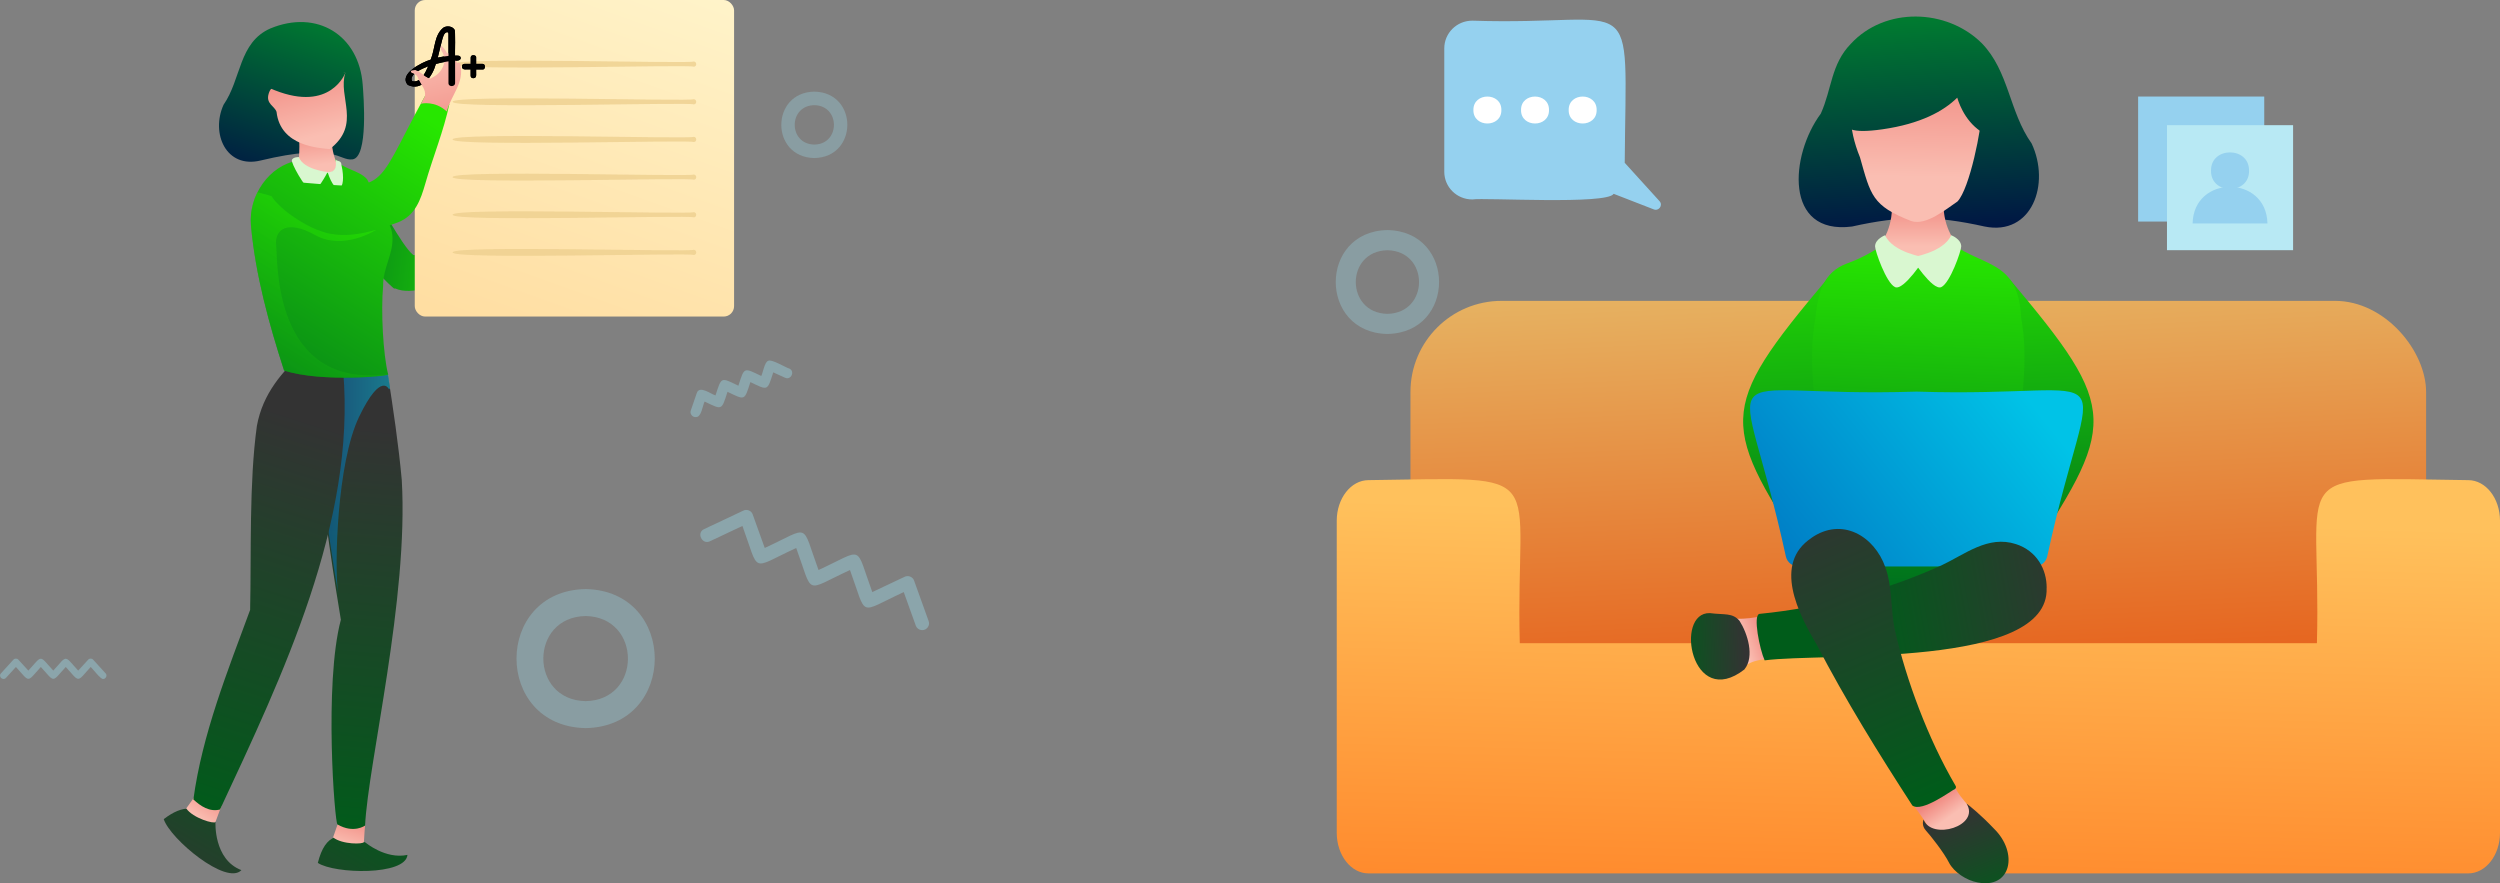 <?xml version="1.0" encoding="UTF-8"?>
<svg id="a" data-name="Layer 1" xmlns="http://www.w3.org/2000/svg" xmlns:xlink="http://www.w3.org/1999/xlink" viewBox="0 0 452.37 159.82">
  <rect x="0" y="0" width="452.37" height="159.82" fill="#808080" stroke="none"/>
  <defs>
    <style>
      .an {
        fill: url(#v);
      }

      .an, .ao, .ap, .aq, .ar, .as, .at, .au, .av, .aw, .ax, .ay, .az, .ba, .bb, .bc, .bd, .be, .bf, .bg, .bh, .bi, .bj, .bk, .bl, .bm, .bn, .bo, .bp, .bq, .br, .bs, .bt, .bu, .bv, .bw, .bx, .by, .bz, .ca, .cb, .cc, .cd, .ce {
        stroke-width: 0px;
      }

      .cf {
        clip-path: url(#am);
      }

      .ao {
        fill: url(#w);
      }

      .ap {
        fill: url(#s);
      }

      .aq {
        fill: url(#ag);
      }

      .ar {
        fill: url(#y);
      }

      .as {
        fill: #edcf8e;
      }

      .at {
        fill: #95d1ef;
      }

      .au {
        fill: url(#ad);
      }

      .av {
        fill: #d9f7d0;
      }

      .aw {
        fill: url(#e);
      }

      .ax {
        fill: #9bdbea;
      }

      .ay {
        fill: url(#g);
      }

      .az {
        fill: url(#i);
      }

      .ba {
        fill: url(#ah);
      }

      .bc {
        fill: url(#l);
      }

      .cg, .bt {
        opacity: .8;
      }

      .bd {
        fill: url(#q);
      }

      .be {
        fill: url(#t);
      }

      .bf {
        fill: url(#x);
      }

      .bf, .bo {
        opacity: .5;
      }

      .bf, .bo, .bt {
        isolation: isolate;
      }

      .bg {
        fill: none;
      }

      .ch {
        opacity: .4;
      }

      .bh {
        fill: url(#u);
      }

      .bi {
        fill: url(#n);
      }

      .bj {
        fill: url(#z);
      }

      .bk {
        fill: url(#h);
      }

      .bl {
        fill: #fff;
      }

      .bm {
        fill: url(#j);
      }

      .bn {
        fill: url(#al);
      }

      .bo {
        fill: url(#aj);
      }

      .bp {
        fill: url(#d);
      }

      .bq {
        fill: url(#af);
      }

      .br {
        fill: #b8e9f4;
      }

      .bs {
        fill: url(#f);
      }

      .bt {
        fill: url(#c);
      }

      .bu {
        fill: url(#m);
      }

      .bv {
        fill: url(#ab);
      }

      .bw {
        fill: url(#ai);
      }

      .bx {
        fill: url(#r);
      }

      .by {
        fill: url(#ak);
      }

      .bz {
        fill: url(#ae);
      }

      .ca {
        fill: url(#aa);
      }

      .cb {
        fill: url(#k);
      }

      .cc {
        fill: url(#p);
      }

      .cd {
        fill: url(#ac);
      }

      .ce {
        fill: url(#o);
      }
    </style>
    <linearGradient id="c" x1="348.38" y1="35.72" x2="345.1" y2="112.5" gradientTransform="translate(0 161.33) scale(1 -1)" gradientUnits="userSpaceOnUse">
      <stop offset="0" stop-color="#ff5600"/>
      <stop offset="1" stop-color="#ffc15c"/>
    </linearGradient>
    <linearGradient id="d" x1="344.35" y1="-64.97" x2="347.9" y2="68.16" gradientTransform="translate(0 161.33) scale(1 -1)" gradientUnits="userSpaceOnUse">
      <stop offset="0" stop-color="#ff5600"/>
      <stop offset="1" stop-color="#ffc15c"/>
    </linearGradient>
    <linearGradient id="e" x1="369.07" y1="57.84" x2="367.12" y2="123.33" gradientTransform="translate(0 161.33) scale(1 -1)" gradientUnits="userSpaceOnUse">
      <stop offset="0" stop-color="#00731d"/>
      <stop offset="1" stop-color="#27e700"/>
    </linearGradient>
    <linearGradient id="f" x1="326.11" y1="56.57" x2="324.16" y2="122.05" gradientTransform="translate(0 161.33) scale(1 -1)" gradientUnits="userSpaceOnUse">
      <stop offset="0" stop-color="#00731d"/>
      <stop offset="1" stop-color="#27e700"/>
    </linearGradient>
    <linearGradient id="g" x1="345.43" y1="55.85" x2="347.94" y2="116.88" gradientTransform="translate(0 161.33) scale(1 -1)" gradientUnits="userSpaceOnUse">
      <stop offset="0" stop-color="#00731d"/>
      <stop offset="1" stop-color="#27e700"/>
    </linearGradient>
    <linearGradient id="h" x1="344.47" y1="181.58" x2="347.81" y2="117.6" gradientTransform="translate(0 161.33) scale(1 -1)" gradientUnits="userSpaceOnUse">
      <stop offset="0" stop-color="#00b924"/>
      <stop offset="1" stop-color="#001145"/>
    </linearGradient>
    <linearGradient id="i" x1="347.11" y1="125.4" x2="347.11" y2="116.75" gradientTransform="translate(0 161.33) scale(1 -1)" gradientUnits="userSpaceOnUse">
      <stop offset="0" stop-color="#f0877e"/>
      <stop offset="1" stop-color="#fabeb2"/>
    </linearGradient>
    <linearGradient id="j" x1="346.92" y1="150.55" x2="346.55" y2="129.33" gradientTransform="translate(0 161.33) scale(1 -1)" gradientUnits="userSpaceOnUse">
      <stop offset="0" stop-color="#f0877e"/>
      <stop offset="1" stop-color="#fabeb2"/>
    </linearGradient>
    <linearGradient id="k" x1="345.38" y1="181.76" x2="348.73" y2="117.64" gradientTransform="translate(0 161.33) scale(1 -1)" gradientUnits="userSpaceOnUse">
      <stop offset="0" stop-color="#00b924"/>
      <stop offset="1" stop-color="#001145"/>
    </linearGradient>
    <linearGradient id="l" x1="308.23" y1="46.46" x2="365.1" y2="91.63" gradientTransform="translate(0 161.33) scale(1 -1)" gradientUnits="userSpaceOnUse">
      <stop offset="0" stop-color="#0063b9"/>
      <stop offset="1" stop-color="#00c3e7"/>
    </linearGradient>
    <linearGradient id="m" x1="-1109.91" y1="17.41" x2="-1109.38" y2="12.77" gradientTransform="translate(561.22 1198.2) rotate(76.54) scale(1 -1)" gradientUnits="userSpaceOnUse">
      <stop offset="0" stop-color="#f0877e"/>
      <stop offset="1" stop-color="#fabeb2"/>
    </linearGradient>
    <linearGradient id="n" x1="-1108.87" y1="12.98" x2="-1111.47" y2=".24" gradientTransform="translate(561.22 1198.2) rotate(76.54) scale(1 -1)" gradientUnits="userSpaceOnUse">
      <stop offset="0" stop-color="#333"/>
      <stop offset="1" stop-color="#005c1a"/>
    </linearGradient>
    <linearGradient id="o" x1="376.36" y1="57.1" x2="337.15" y2="50.03" gradientTransform="translate(0 161.33) scale(1 -1)" gradientUnits="userSpaceOnUse">
      <stop offset="0" stop-color="#333"/>
      <stop offset="1" stop-color="#005c1a"/>
    </linearGradient>
    <linearGradient id="p" x1="903.94" y1="-594.45" x2="904.1" y2="-598.56" gradientTransform="translate(-731.53 137.16) rotate(-32.94) scale(1 -1)" gradientUnits="userSpaceOnUse">
      <stop offset="0" stop-color="#f0877e"/>
      <stop offset="1" stop-color="#fabeb2"/>
    </linearGradient>
    <linearGradient id="q" x1="905.43" y1="-598.73" x2="901.67" y2="-617.11" gradientTransform="translate(-731.53 137.16) rotate(-32.94) scale(1 -1)" gradientUnits="userSpaceOnUse">
      <stop offset="0" stop-color="#333"/>
      <stop offset="1" stop-color="#005c1a"/>
    </linearGradient>
    <linearGradient id="r" x1="326.15" y1="71.82" x2="349.33" y2="17.03" gradientTransform="translate(0 161.33) scale(1 -1)" gradientUnits="userSpaceOnUse">
      <stop offset="0" stop-color="#333"/>
      <stop offset="1" stop-color="#005c1a"/>
    </linearGradient>
    <linearGradient id="s" x1="4088.84" y1="383.23" x2="4091.81" y2="389.57" gradientTransform="translate(-4019.43 -238.25) rotate(9.42) scale(1 -1)" gradientUnits="userSpaceOnUse">
      <stop offset="0" stop-color="#f0877e"/>
      <stop offset="1" stop-color="#fabeb2"/>
    </linearGradient>
    <linearGradient id="t" x1="-2.43" y1="176.24" x2="15.47" y2="125.02" gradientTransform="translate(63.65 161.33) rotate(-180)" gradientUnits="userSpaceOnUse">
      <stop offset="0" stop-color="#00b924"/>
      <stop offset="1" stop-color="#001145"/>
    </linearGradient>
    <linearGradient id="u" x1="10.99" y1="-16.3" x2="-8.27" y2="17.21" gradientTransform="translate(63.65 161.33) rotate(-180)" gradientUnits="userSpaceOnUse">
      <stop offset="0" stop-color="#333"/>
      <stop offset="1" stop-color="#005c1a"/>
    </linearGradient>
    <linearGradient id="v" x1="11906.45" y1="102.89" x2="11904.78" y2="97.07" gradientTransform="translate(-11840.55 -63.46) rotate(1.51) scale(1 -1)" gradientUnits="userSpaceOnUse">
      <stop offset="0" stop-color="#f0877e"/>
      <stop offset="1" stop-color="#fabeb2"/>
    </linearGradient>
    <linearGradient id="w" x1="-2.6" y1="84.07" x2="4.05" y2="9.07" gradientTransform="translate(63.65 161.33) rotate(-180)" gradientUnits="userSpaceOnUse">
      <stop offset="0" stop-color="#333"/>
      <stop offset="1" stop-color="#005c1a"/>
    </linearGradient>
    <linearGradient id="x" x1="-6.91" y1="75.06" x2="6.05" y2="75.06" gradientTransform="translate(63.65 161.33) rotate(-180)" gradientUnits="userSpaceOnUse">
      <stop offset="0" stop-color="#00c3e7"/>
      <stop offset="1" stop-color="#0063b9"/>
    </linearGradient>
    <linearGradient id="y" x1="13203.28" y1="-799.08" x2="13203.66" y2="-806.45" gradientTransform="translate(-13170.19 54.08) rotate(-3.6) scale(1 -1)" gradientUnits="userSpaceOnUse">
      <stop offset="0" stop-color="#f0877e"/>
      <stop offset="1" stop-color="#fabeb2"/>
    </linearGradient>
    <linearGradient id="z" x1="33.78" y1="-3.29" x2="14.45" y2="30.34" gradientTransform="translate(63.65 161.33) rotate(-180)" gradientUnits="userSpaceOnUse">
      <stop offset="0" stop-color="#333"/>
      <stop offset="1" stop-color="#005c1a"/>
    </linearGradient>
    <linearGradient id="aa" x1="11073.99" y1="3250.21" x2="11072.27" y2="3244.17" gradientTransform="translate(-11496.85 -188.13) rotate(18) scale(1 -1)" gradientUnits="userSpaceOnUse">
      <stop offset="0" stop-color="#f0877e"/>
      <stop offset="1" stop-color="#fabeb2"/>
    </linearGradient>
    <linearGradient id="ab" x1="-8897.08" y1="2329.4" x2="-8890.44" y2="2254.56" gradientTransform="translate(-9135.53 378.13) rotate(-167.21)" gradientUnits="userSpaceOnUse">
      <stop offset="0" stop-color="#333"/>
      <stop offset="1" stop-color="#005c1a"/>
    </linearGradient>
    <linearGradient id="ac" x1="7.58" y1="119.9" x2="-32.17" y2="115.09" gradientTransform="translate(63.65 161.33) rotate(-180)" gradientUnits="userSpaceOnUse">
      <stop offset="0" stop-color="#00731d"/>
      <stop offset="1" stop-color="#27e700"/>
    </linearGradient>
    <linearGradient id="ad" x1="22.45" y1="82.76" x2="-13.55" y2="139.95" gradientTransform="translate(63.65 161.33) rotate(-180)" gradientUnits="userSpaceOnUse">
      <stop offset="0" stop-color="#00731d"/>
      <stop offset="1" stop-color="#27e700"/>
    </linearGradient>
    <linearGradient id="ae" x1="-9415.12" y1="-823.89" x2="-9415.14" y2="-823.75" gradientTransform="translate(-9381.94 -183.83) rotate(176.4)" gradientUnits="userSpaceOnUse">
      <stop offset="0" stop-color="#00731d"/>
      <stop offset="1" stop-color="#27e700"/>
    </linearGradient>
    <linearGradient id="af" x1="-9422.09" y1="-818.41" x2="-9422.16" y2="-818.6" gradientTransform="translate(-9381.94 -183.83) rotate(176.4)" gradientUnits="userSpaceOnUse">
      <stop offset="0" stop-color="#00d1d0"/>
      <stop offset="1" stop-color="#0098d0"/>
    </linearGradient>
    <linearGradient id="ag" x1="4112.44" y1="-779.25" x2="4114.19" y2="-795.61" gradientTransform="translate(-3972.78 -38.3) rotate(-8.88) scale(.96 -.86) skewX(-1.76)" gradientUnits="userSpaceOnUse">
      <stop offset="0" stop-color="#f0877e"/>
      <stop offset="1" stop-color="#fabeb2"/>
    </linearGradient>
    <linearGradient id="ah" x1="-.9" y1="176.8" x2="17.01" y2="125.55" gradientTransform="translate(63.65 161.33) rotate(-180)" gradientUnits="userSpaceOnUse">
      <stop offset="0" stop-color="#00b924"/>
      <stop offset="1" stop-color="#001145"/>
    </linearGradient>
    <linearGradient id="ai" x1="4289.19" y1="330.55" x2="4317.08" y2="408.39" gradientTransform="translate(-4196.78 391.35) scale(1 -1)" gradientUnits="userSpaceOnUse">
      <stop offset="0" stop-color="#ffdea2"/>
      <stop offset="1" stop-color="#fff7d0"/>
    </linearGradient>
    <linearGradient id="aj" x1="22.6" y1="82.48" x2="-.38" y2="118.99" gradientTransform="translate(63.65 161.33) rotate(-180)" gradientUnits="userSpaceOnUse">
      <stop offset="0" stop-color="#00731d"/>
      <stop offset="1" stop-color="#27e700"/>
    </linearGradient>
    <linearGradient id="ak" x1="26.94" y1="85.51" x2="-9.12" y2="142.79" gradientTransform="translate(63.65 161.33) rotate(-180)" gradientUnits="userSpaceOnUse">
      <stop offset="0" stop-color="#00731d"/>
      <stop offset="1" stop-color="#27e700"/>
    </linearGradient>
    <linearGradient id="al" x1="3114.54" y1="-2192.42" x2="3132.04" y2="-2185.47" gradientTransform="translate(-2552.69 2777.47) rotate(-81.37) scale(1 -1)" gradientUnits="userSpaceOnUse">
      <stop offset="0" stop-color="#f0877e"/>
      <stop offset="1" stop-color="#fabeb2"/>
    </linearGradient>
    <clipPath id="am">
      <path class="bg" d="m71.38,2.77v14.9h18.37V2.77h-18.37Zm7.38,11.48c-.58.9-1.27,1.55-2.01,1.96-.27-.68-.81-1.27-1.07-1.98-.23-.94-1.22-.89-1.32-1.16-.1-.28-.02-.36.65-.39.66-.12,1.73,1.25,2.86,1.55,0,0,.26-.11.61-.33h0c.14-.08.28-.17.42-.27,0,0-.14.62-.14.62Z"/>
    </clipPath>
  </defs>
  <g id="b" data-name="a">
    <g>
      <path class="at" d="m300.29,36.4l-6.3-6.94c.24-32.74,2.95-24.7-27.59-25.72-2.79,0-5.06,2.24-5.06,5.01v22.33c0,2.77,2.26,5.01,5.06,5.01,2.15-.36,24.4.99,25.59-1.02l7.26,2.82c.92.36,1.71-.76,1.04-1.49h0Z"/>
      <g>
        <path class="bl" d="m280.29,19.91c.05,3.25-5.11,3.25-5.06,0-.05-3.25,5.11-3.25,5.06,0Z"/>
        <path class="bl" d="m288.91,19.91c.05,3.25-5.11,3.25-5.06,0-.05-3.25,5.11-3.25,5.06,0Z"/>
        <path class="bl" d="m266.61,19.91c-.05,3.25,5.11,3.25,5.06,0,.05-3.25-5.11-3.25-5.06,0Z"/>
      </g>
    </g>
    <g>
      <g>
        <rect class="bt" x="255.22" y="54.44" width="183.78" height="82.56" rx="16.49" ry="16.49"/>
        <path class="bp" d="m446.61,86.88c-33.88-.46-26.5-2.32-27.37,29.51h-144.24c-.84-31.87,6.43-29.97-27.37-29.51-3.17,0-5.75,3.29-5.75,7.35v56.46c0,4.06,2.57,7.35,5.75,7.35h198.99c3.17,0,5.75-3.29,5.75-7.35v-56.46c0-4.06-2.57-7.35-5.75-7.35h0Z"/>
      </g>
      <g>
        <g>
          <g>
            <path class="aw" d="m363.58,50.44c20.3,24.09,19.49,26.17,2.44,52.05l-7.61-2.66s10.54-21.14,10.53-23.72c0-2.58-8.72-6.2-8.72-6.2,0,0,3.36-19.47,3.36-19.47Z"/>
            <path class="bs" d="m330.65,50.44c-20.3,24.09-19.49,26.17-2.44,52.05l7.61-2.66s-10.54-21.14-10.53-23.72c0-2.58,8.72-6.2,8.72-6.2,0,0-3.36-19.47-3.36-19.47Z"/>
            <path class="ay" d="m365.71,57.41c-.52-11.06-7.71-8.8-13.85-14.41-.35-.44-.4.38-.4.38-.94,3.24-3.2,3.15-4.35,3.18-1.15-.03-3.41.06-4.35-3.18,0,0-.06-.82-.4-.38-1.96,1.75-5.14,3.61-8.22,4.7-4.19,1.59-5.14,5.18-5.63,9.71-2.85,15.43,5.08,35.52,5.65,49.32,10.24,3.47,15.65,3.47,25.9,0,.58-13.81,8.5-33.89,5.65-49.32h0Z"/>
            <path class="bk" d="m367.59,25.92c-4.05-5.73-4.06-13.02-8.99-18.1-6.37-6.31-17.52-6.6-23.7.11-3.6,3.7-3.42,8.18-5.43,12.63-5.57,7.49-6.7,22.01,5.64,20.43,8.99-2.01,15.02-2.01,24.02,0,8.51,1.73,11.96-7.68,8.47-15.07h-.01Z"/>
            <path class="az" d="m351.76,35.9l-4.74,2.64-4.81-2.5c.73,4.72-1.95,8.21-1.95,8.21l6.85,3.62,6.85-3.82s-2.78-3.42-2.19-8.15h-.01Z"/>
            <path class="bm" d="m358.65,19.78c-2.23-19.8-30.92-12.88-22.09,8.69,1.94,6.85,2.18,8.76,9.25,11.52,2.69.94,6.37-2.18,8.39-3.53,2.22-2.33,4.39-13.29,4.45-16.68h0Z"/>
            <path class="cb" d="m357.73,10.12s-5.46-5.24-11.8-3.57c-6.34,1.66-14.44,8.89-11.58,15.05h0c-.82,1.66.5,2.62,6.26,1.8,6.97-1,11.1-3.31,13.55-5.73.48,1.6,1.91,5.15,5.48,6.8,4.69,2.17-1.92-14.35-1.92-14.35h0Z"/>
            <path class="av" d="m353.05,42.56s1.83.67,1.83,2.03c0,.83-2.02,6.62-3.61,7.36s-5.46-5.36-5.46-5.36c0,0,5.86-.86,7.25-4.02h-.01Z"/>
            <path class="av" d="m341.12,42.56s-1.83.67-1.83,2.03c0,.83,2.02,6.62,3.61,7.36s5.46-5.36,5.46-5.36c0,0-5.86-.86-7.25-4.02h.01Z"/>
          </g>
          <path class="bc" d="m346.79,70.86c-38.92,1.26-31.96-8.5-23.63,29.88.25,1.03,1.19,1.76,2.26,1.76h42.75c1.07,0,2-.73,2.26-1.76,8.32-38.36,15.31-28.62-23.63-29.88h-.01Z"/>
        </g>
        <g>
          <g>
            <path class="bu" d="m320.67,119.23s-2.85-.11-4.65,1.1c-3.06-5.19-2.95-2.48-1.85-8.37,7.31.22,9.39-4.69,6.5,7.27Z"/>
            <path class="bi" d="m315.66,121.11c1.88-2.31.54-6.53-.89-8.76-1.28-1.53-2.79-1.06-5.38-1.41-6.48-.18-3.36,17.69,6.28,10.18h0Z"/>
          </g>
          <path class="ce" d="m370.33,106.4c.56,14.55-40.38,11.67-51.02,13.09-.91-1.99-2.15-8.21-.94-8.41,11.61-1.14,23.1-4.31,32.92-8.77,4.3-2.02,8.42-5.49,13.48-3.86,3.76,1.21,5.6,4.56,5.57,7.95h-.01Z"/>
        </g>
        <g>
          <g>
            <path class="cc" d="m355.83,145.39s-2.07-2.25-2.48-3.95-7.1,3.61-7.27,4.12c-.17.52-.11-.17-.11-.17,0,0,2.38,2.96,3.28,4.94l6.17.83s2.32-1.46,2.3-1.49c-.35-.88-1.29-3.61-1.9-4.29h0Z"/>
            <path class="bd" d="m360.83,149.97c-2.45-2.59-4.45-4.16-5-4.58,2.57,4.07-6.33,6.74-7.77,2.89-.12.37-.31,1.15.4,1.97.84.92,3.24,3.94,4.2,5.83.88,1.73,3.18,3.25,5.21,3.6,6.09,1.19,7.37-5.39,2.95-9.72h0Z"/>
          </g>
          <path class="bx" d="m327.78,97.34c-6.99,4.64-2.4,13.67.95,19.31,5.21,10.02,11.17,19.64,17.31,29.11,1.74,1.3,7.08-2.74,7.71-2.99.2-.14.24-.42.09-.61-5.01-8.56-8.92-19.19-10.91-27.92-.88-3.83-.44-7.83-1.78-11.6-2.01-5.68-7.87-9.14-13.38-5.31h.01Z"/>
        </g>
      </g>
    </g>
    <g>
      <rect class="at" x="386.89" y="17.47" width="22.82" height="22.62"/>
      <rect class="br" x="392.11" y="22.65" width="22.82" height="22.62"/>
      <g>
        <path class="at" d="m406.96,30.89c.07,4.42-6.94,4.42-6.88,0-.07-4.42,6.94-4.42,6.88,0Z"/>
        <path class="at" d="m410.29,40.43h-13.54c.17-8.83,13.37-8.83,13.54,0Z"/>
      </g>
    </g>
    <path class="ap" d="m83.82,49.67c-.29-.33-.82-.69-1.31-.77-1.67-.35-3.47-2.6-4.97-2.08-.38.18-1.02.06-1.43.04.66.73,1.07,2.62.56,3.83.39-.03.77-.07,1.15-.11h0c1.34-.12,4.92-.47,6.24-.59,0,0-.08-.13-.24-.31h0Z"/>
    <path class="be" d="m48.92,5.15c8.43-3.5,16.04,1.19,16.71,10.18.15,1.94,1.06,13.18-1.86,13.51-2.52.29-2.9-3.09-16.65.21-6.2,1.49-9.02-4.9-6.67-10.09,3.24-4.67,2.71-11.27,8.47-13.81Z"/>
    <g>
      <path class="bh" d="m66.14,152.46s3.64,3.08,7.59,2.23c-.33,3.78-13.2,3.46-16.22,1.45,1.37-5.42,4.1-5.78,8.63-3.67h0Z"/>
      <path class="an" d="m66.06,149.38s-.18,1.97-.21,2.97c-.02.44-3.95.49-5.58-.83l.81-2.33,3.96-1.08,1.03,1.28h-.01Z"/>
    </g>
    <path class="ao" d="m57.76,82.06c.39,8.55,3.17,25.62,3.92,30.08-3.08,11.55-1.11,36.94-.61,37.04,2.94,1.71,4.99.2,4.99.2.56-11.34,7.9-41.14,6.64-62.51-.57-6.32-1.57-13.02-2.54-19.24l-5.89-2.18c-3.15,2.99-7.39,10.64-6.5,16.62h0Z"/>
    <path class="bf" d="m57.76,82.06c.59,8.09,2.8,21.57,3.42,25.29-.7-4.72-.23-23.59,3.8-31.94,4.03-8.35,5.42-4.94,5.42-4.94l.17-.23c-.17-1.15-.23-1.94-.42-2.62-.4-.15-6.35-2.35-6.57-2.43-.45-.04-5.03,8.56-5.35,9.02-.79,2.72-.7,4.66-.48,7.85h0Z"/>
    <path class="ar" d="m59.87,21.67s-.37,8.04,2.22,8.89c0,0-3.65,4.43-8.06-1.46,0,0,.54-4.25-.48-7.49,0,0,6.32.06,6.32.06Z"/>
    <path class="bj" d="m38.99,148.73s-.38,6.79,4.69,8.72c-2.71,2.85-12.91-5.65-14.05-9.23,3.48-2.66,6.09-2.6,9.36.51Z"/>
    <path class="ca" d="m40.08,145.85s-.76,1.91-1.09,2.88c-.15.43-4.07-.66-5.29-2.45l1.49-2.08,4.25.08.64,1.57h0Z"/>
    <path class="bv" d="m45.26,110.36c-4.09,11.11-8.67,22.51-10.27,34.31,1.34,1.21,2.91,2.29,4.82,1.81,11.23-24.06,24.63-51.95,22.29-79.29-2.33-.92-4.74-2.35-7.04-3.54-3.91,3.46-7.52,7.54-8.58,13.43-1.42,10.33-.99,22.85-1.22,33.29h0Z"/>
    <path class="cd" d="m64.21,41.79c.65,5.07,7.11,10.44,7.11,10.44.05,0,.1-.03.15-.05,1.66.75,3.58.41,5.37.12,4-.64,8.03-.82,11.98-1.73,0,0-.84-1.66-.49-3.66-4.53-.23-13.37-.75-13.54-.76h0c-2.07-1.6-6.59-10.35-8.26-12.57-1.26,2.1-2.7,5.24-2.32,8.21Z"/>
    <path class="au" d="m45.41,40.75c.78,8.87,3.26,17.86,5.99,26.29,6.71,2.23,19.76.98,18.82.66-.89-3.57-1.32-11.4-.89-16-.07-3.08,1.81-5.65,1.69-8.73-.05-2.39-1.6-3.93-2.47-5.95-.69-1.54-1.35-3.1-2.12-4.58-1.52-1.74-4.51-1.75-5.83-3.77.14.32.92,2.47-1.2,2.6-3.72.09-5.43-2.24-5.43-2.24-5.35.89-9.02,6.46-8.56,11.73h0Z"/>
    <path class="bz" d="m66.53,46.99s-.16.05-.35.11c.15-.04.26-.07.35-.11Z"/>
    <path class="bq" d="m72.81,41.16l.18.16c-.05-.06-.11-.12-.18-.16Z"/>
    <path class="aq" d="m62.49,13.18c-1.41,4.36,2.99,9.36-2.83,13.8-1.81-.2-8.92-.44-9.62-6.74-.34-1.05-1.97-1.46-1.43-3.27s1.45-.74,1.45-.74c0,0,.06-1.37.21-2.53.15-1.16,12.22-.52,12.22-.52Z"/>
    <path class="ba" d="m62.49,13.18s-2.62,7.16-12.77,3.15,6.22-5.57,6.22-5.57l6.55,2.42Z"/>
    <g>
      <rect class="bw" x="75.05" width="57.78" height="57.28" rx="1.88" ry="1.88"/>
      <g class="cg">
        <path class="as" d="m125.52,12.07c-.47-.45-43.71.87-43.62-.47-.09-1.34,43.14-.02,43.62-.47.6,0,.62.95,0,.94Z"/>
        <path class="as" d="m125.52,18.89c-.47-.45-43.71.87-43.62-.47-.09-1.34,43.14-.02,43.62-.47.6,0,.62.95,0,.94Z"/>
        <path class="as" d="m125.52,25.7c-.47-.45-43.71.87-43.62-.47-.09-1.34,43.14-.02,43.62-.47.6,0,.62.95,0,.94Z"/>
        <path class="as" d="m125.52,32.52c-.47-.45-43.71.87-43.62-.47-.09-1.34,43.14-.02,43.62-.47.6,0,.62.95,0,.94Z"/>
        <path class="as" d="m125.52,39.33c-.47-.45-43.71.87-43.62-.47-.09-1.34,43.14-.02,43.62-.47.6,0,.62.95,0,.94Z"/>
        <path class="as" d="m125.52,46.14c-.47-.45-43.71.87-43.62-.47-.09-1.34,43.14-.02,43.62-.47.6,0,.62.95,0,.94Z"/>
      </g>
    </g>
    <path class="bo" d="m45.41,40.75c.78,8.87,3.26,17.86,5.99,26.29,6.71,2.23,19.76.98,18.82.66-20.98,2.71-19.94-20.68-20.25-23.35s1.86-4.72,7.04-1.82,11.11-.97,11.11-.97c-1.35.06-17.87-6.04-21.55-6.76-.9,1.8-1.32,3.86-1.16,5.95Z"/>
    <path class="av" d="m54.07,28.42s-1-.03-1.25.5,2.36,5.07,3.4,5.65c1.04.58,3.06-3.44,3.06-3.44,0,0-4.39-.42-5.21-2.72h0Z"/>
    <path class="av" d="m60.68,28.82c.4.51,1.07.07,1.12,1.11,1.01,4.58-1,5.95-2.53,1.2,0,0,1.99.33,1.41-2.31Z"/>
    <path class="by" d="m50.58,32.72c-5.67,1.05,2.94,7.68,7.63,9.16,4.55,1.58,9.56-.06,13.87-1.67,3.06-1.23,4.04-4.08,4.88-6.99,1.38-4.84,3.32-9.49,4.36-14.42,0,0-2.34.07-4.45-1.38-10.16,18.58-5.77,16.8-26.29,15.29h0Z"/>
    <g class="ch">
      <g class="cg">
        <path class="ax" d="m105.97,131.75c-16.68-.3-16.68-24.87,0-25.16,16.68.3,16.68,24.87,0,25.16Zm0-20.28c-10.21.18-10.2,15.21,0,15.4,10.21-.18,10.2-15.21,0-15.4Z"/>
      </g>
      <g class="cg">
        <path class="ax" d="m251.05,60.43c-12.47-.22-12.46-18.58,0-18.8,12.47.22,12.46,18.58,0,18.8Zm0-15.15c-7.63.14-7.63,11.37,0,11.51,7.63-.14,7.63-11.37,0-11.51Z"/>
      </g>
      <g class="cg">
        <path class="ax" d="m147.35,28.6c-7.97-.14-7.96-11.88,0-12.02,7.97.14,7.96,11.88,0,12.02Zm0-9.57c-4.73.08-4.73,7.05,0,7.13,4.73-.08,4.73-7.05,0-7.13Z"/>
      </g>
    </g>
    <g class="ch">
      <path class="ax" d="m166.87,114.02c-.51,0-.98-.31-1.16-.81l-2.18-6.07c-8.4,3.87-6.54,4.72-9.73-3.99-8.4,3.87-6.54,4.72-9.73-3.99-8.4,3.87-6.54,4.72-9.73-3.99l-5.87,2.77c-1.42.7-2.52-1.54-1.06-2.2l7.1-3.35c.63-.32,1.47.02,1.69.69l2.18,6.07c8.4-3.87,6.54-4.72,9.73,3.99,8.4-3.87,6.54-4.72,9.73,3.99l5.87-2.77c.63-.31,1.47.02,1.69.69l2.64,7.34c.3.78-.33,1.65-1.16,1.63h-.01Z"/>
      <path class="ax" d="m125.87,75.48c-.62.01-1.09-.63-.87-1.21l1.08-3.15c.49-1.46,2.58.21,3.39.43,1.1-3.42.94-3.29,4.14-1.76,1.1-3.42.94-3.29,4.14-1.76.27-.48.61-2.58,1.26-2.74.54-.39,3.27,1.27,3.81,1.4,1.1.48.31,2.18-.77,1.66l-2.13-.97c-1.1,3.42-.94,3.29-4.14,1.76-1.1,3.42-.94,3.29-4.14,1.76-1.1,3.42-.94,3.29-4.14,1.76-.35.63-.56,2.93-1.63,2.81h0Z"/>
      <path class="ax" d="m18.66,122.86c-.42.12-1.97-1.96-2.25-2.17-2.6,2.86-1.91,2.85-4.51,0-2.6,2.86-1.91,2.85-4.51,0-2.6,2.86-1.91,2.85-4.51,0l-1.8,1.97c-.52.59-1.46-.23-.91-.82l2.25-2.47c.23-.27.68-.27.91,0l1.8,1.97c2.6-2.86,1.91-2.85,4.51,0,2.6-2.86,1.91-2.85,4.51,0l1.8-1.97c.23-.27.68-.27.91,0l2.25,2.47c.36.37.05,1.04-.46,1.02h0Z"/>
    </g>
    <g>
      <g>
        <path class="bb" d="m83.37,10.48c-.02.51-.65.5-1.02.52v4.01c0,.19-.07.33-.2.43-.35.27-1.01.13-1-.39v-3.95c-.75.1-1.53.27-2.28.47-.58,2.18-2.54,5.04-5.07,3.8-1.75-1.94,2.51-4.1,4.13-4.58.83-1.97.59-4.43,2.31-5.79.59-.38,1.6-.28,1.99.35.23.01.07,4.51.11,4.72.38-.02,1.01-.08,1.02.42h.01Zm-5.88,1.51c-.99.4-3.52,1.39-2.93,2.69,1.54.39,2.41-1.51,2.93-2.69Zm3.66-5.8c0-.24-.04-.36-.26-.37-.58.1-.75.96-.89,1.43-.28,1.03-.51,2.14-.79,3.18.63-.15,1.28-.25,1.94-.31v-3.92h0Z"/>
        <path class="bb" d="m87.75,12.07c0,.23-.12.52-.41.5h-1.18c-.06.63.25,1.58-.52,1.58-.27,0-.49-.16-.48-.46v-1.13c-.62-.06-1.57.25-1.57-.52,0-.27.16-.49.46-.48h1.12v-1.14c0-.27.21-.44.49-.43.23,0,.52.12.5.41v1.16h1.15c.27,0,.44.21.43.49v.02Z"/>
      </g>
      <path class="bn" d="m79.84,9.12c1.34,1.84.11,4.01-1.36,4.77h0c-.36.22-.61.33-.61.33-1.13-.3-2.2-1.68-2.86-1.55-.66.02-.75.11-.65.39.1.28,1.09.22,1.32,1.16.4,1.1,1.49,1.92,1.19,3.21-.24.37-.48,1.04-.72,1.34.12-.03,2.54-.6,4.69,1.4.83-3.03,3.18-5.14,2.47-8.42-.11-.7-.6-.33-.6-.33-.12-.22-.24-1.39-.87-.76-.03-.2-.43-1.28-.95-1-.25-.7-1.6-2.28-1.04-.54h-.01Z"/>
      <g class="cf">
        <g>
          <path class="bb" d="m83.37,10.48c-.02.51-.65.5-1.02.52v4.01c0,.19-.07.33-.2.43-.35.27-1.01.13-1-.39v-3.95c-.75.1-1.53.27-2.28.47-.58,2.18-2.54,5.04-5.07,3.8-1.75-1.94,2.51-4.1,4.13-4.58.83-1.97.59-4.43,2.31-5.79.59-.38,1.6-.28,1.99.35.23.01.07,4.51.11,4.72.38-.02,1.01-.08,1.02.42h.01Zm-5.88,1.51c-.99.4-3.52,1.39-2.93,2.69,1.54.39,2.41-1.51,2.93-2.69Zm3.66-5.8c0-.24-.04-.36-.26-.37-.58.1-.75.96-.89,1.43-.28,1.03-.51,2.14-.79,3.18.63-.15,1.28-.25,1.94-.31v-3.92h0Z"/>
          <path class="bb" d="m87.75,12.07c0,.23-.12.52-.41.5h-1.18c-.06.63.25,1.58-.52,1.58-.27,0-.49-.16-.48-.46v-1.13c-.62-.06-1.57.25-1.57-.52,0-.27.16-.49.46-.48h1.12v-1.14c0-.27.21-.44.49-.43.23,0,.52.12.5.41v1.16h1.15c.27,0,.44.21.43.49v.02Z"/>
        </g>
      </g>
    </g>
  </g>
</svg>